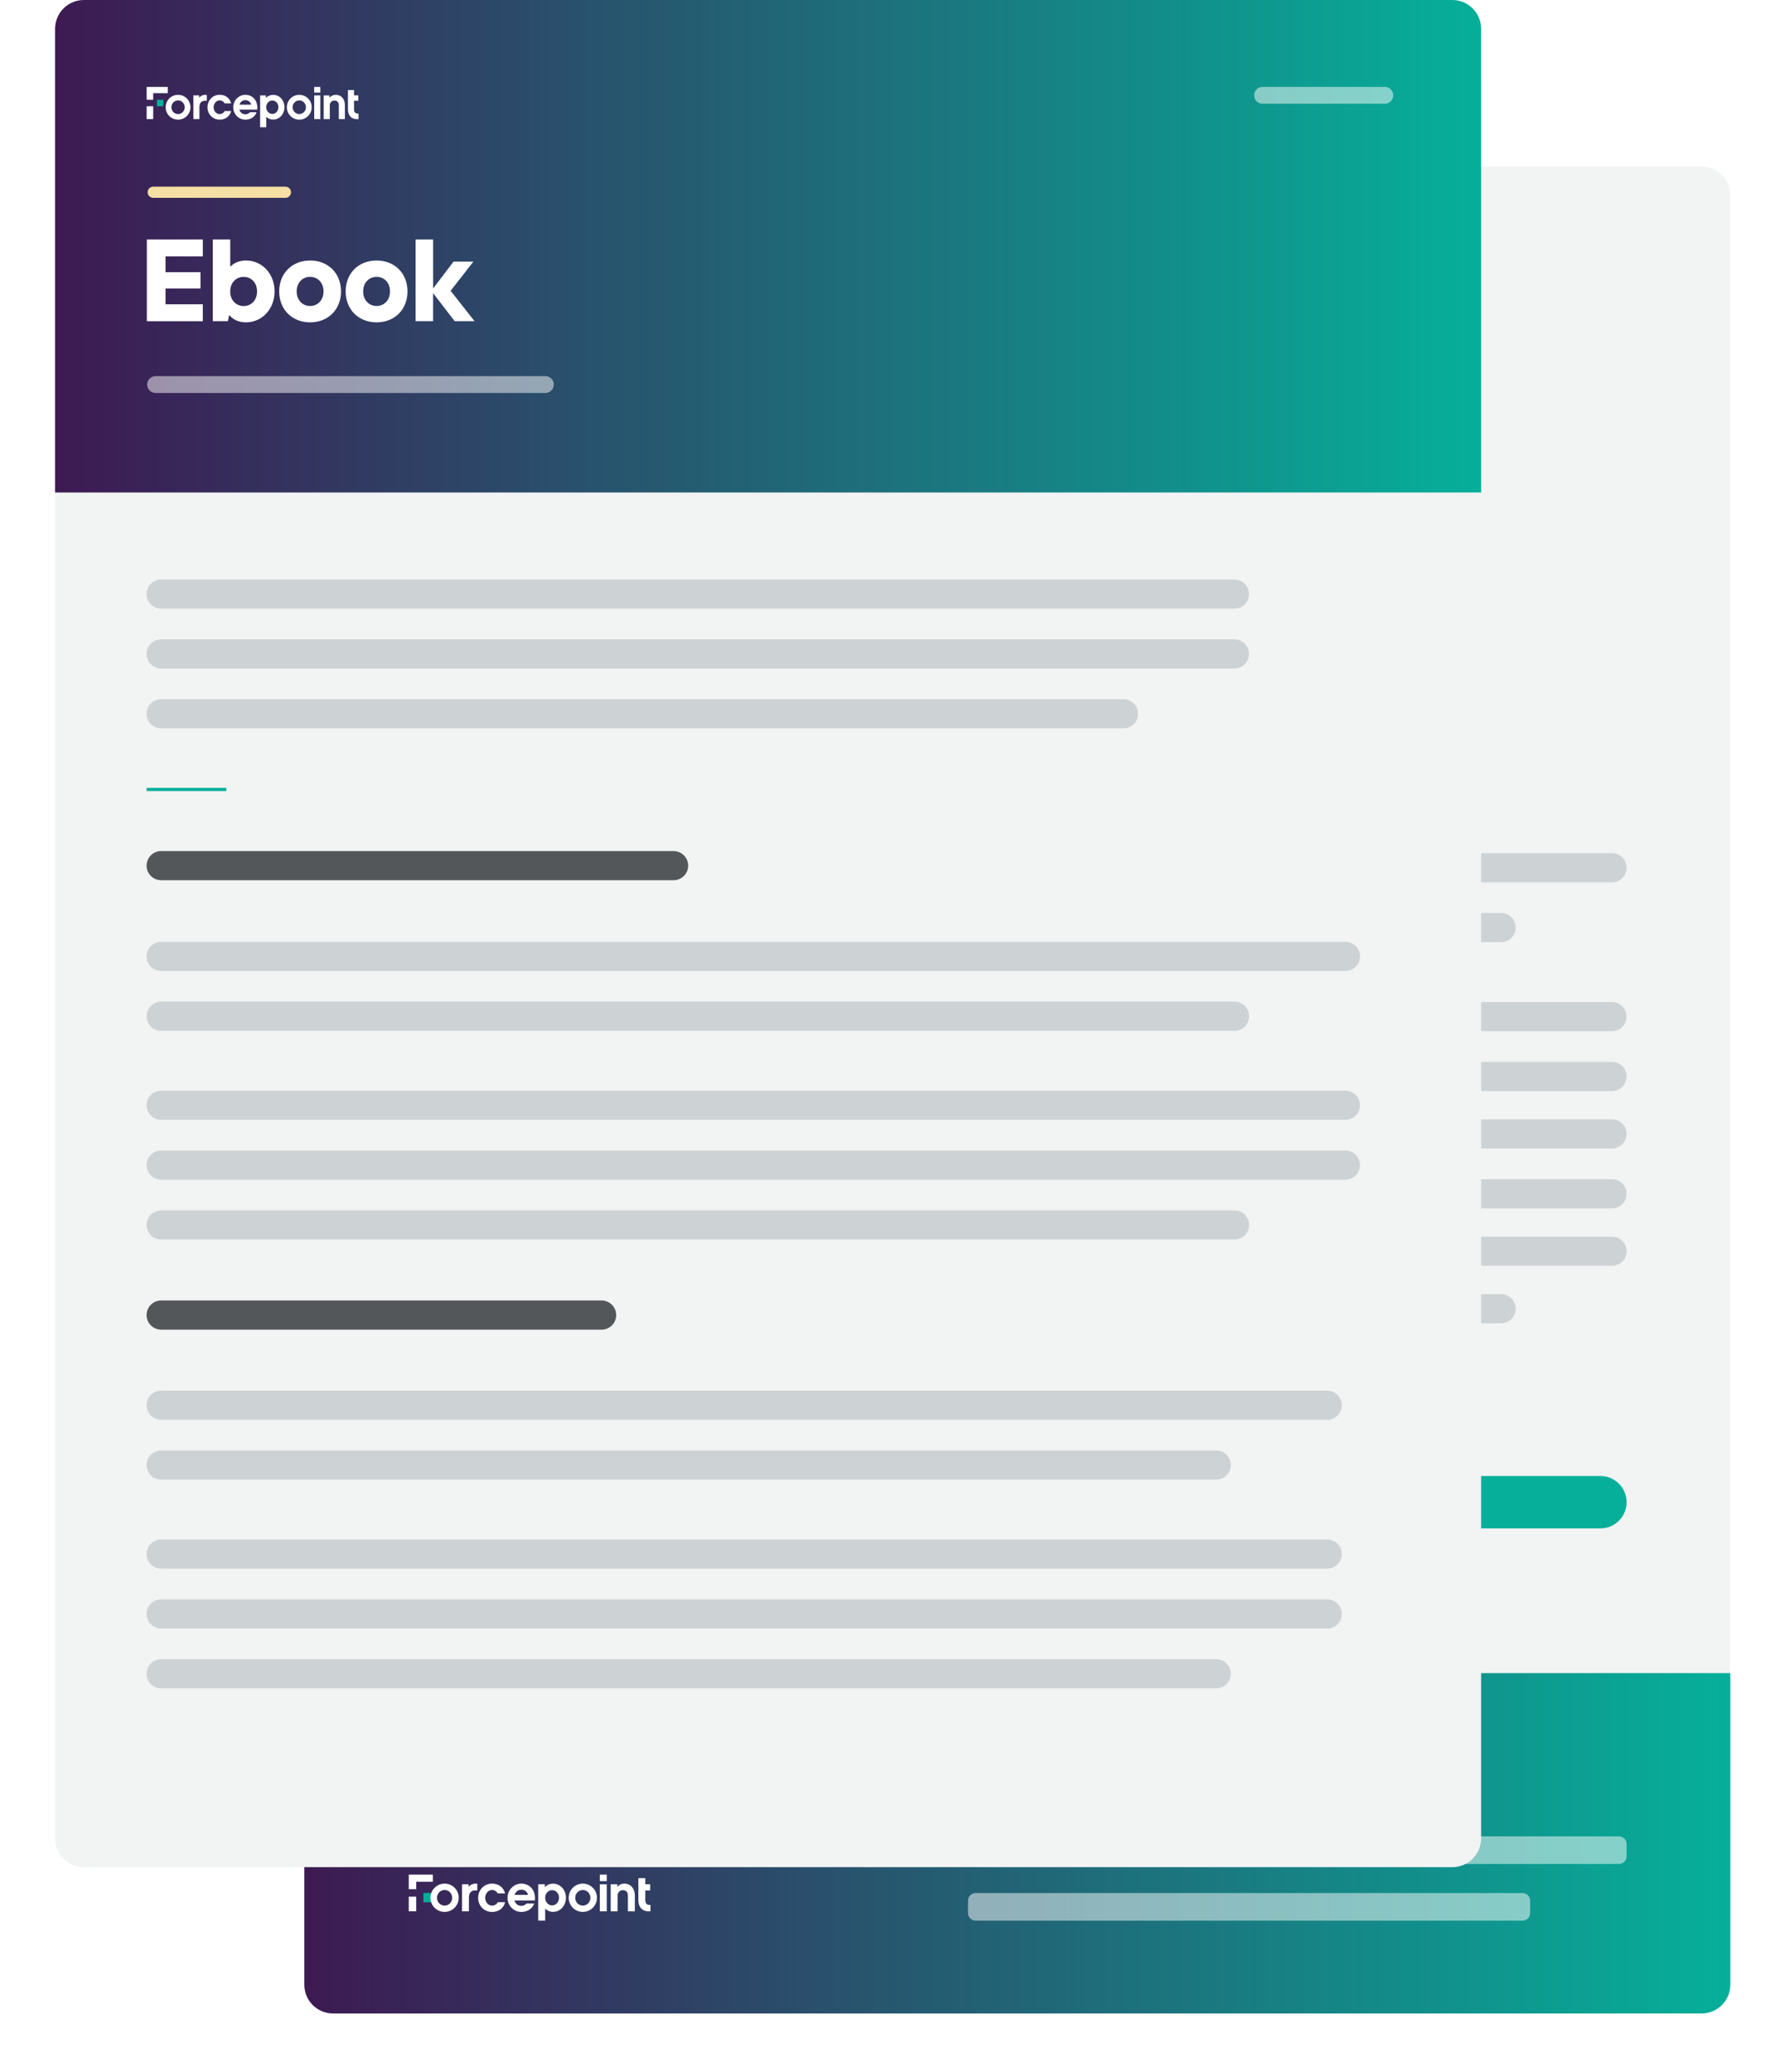 <svg width="567" height="658" viewBox="0 0 567 658" fill="none" xmlns="http://www.w3.org/2000/svg">
<g clip-path="url(#clip0_195_2814)">
<g filter="url(#filter0_d_195_2814)">
<path d="M540.502 45.874H105.821C100.77 45.874 96.676 49.969 96.676 55.02V623.22C96.676 628.271 100.77 632.365 105.821 632.365H540.502C545.553 632.365 549.647 628.271 549.647 623.22V55.02C549.647 49.969 545.553 45.874 540.502 45.874Z" fill="#F2F3F3"/>
</g>
<path d="M508.357 468.689H252.989C248.393 468.689 244.667 472.415 244.667 477.012C244.667 481.608 248.393 485.334 252.989 485.334H508.357C512.953 485.334 516.679 481.608 516.679 477.012C516.679 472.415 512.953 468.689 508.357 468.689Z" fill="#06AF9A"/>
<path d="M512.049 270.914H280.688C278.131 270.914 276.058 272.987 276.058 275.544C276.058 278.101 278.131 280.174 280.688 280.174H512.049C514.606 280.174 516.679 278.101 516.679 275.544C516.679 272.987 514.606 270.914 512.049 270.914Z" fill="#CDD3D4"/>
<path d="M476.817 289.924H280.688C278.131 289.924 276.058 291.997 276.058 294.554C276.058 297.111 278.131 299.184 280.688 299.184H476.817C479.374 299.184 481.447 297.111 481.447 294.554C481.447 291.997 479.374 289.924 476.817 289.924Z" fill="#CDD3D4"/>
<path d="M512.049 318.194H280.688C278.131 318.194 276.058 320.267 276.058 322.824C276.058 325.381 278.131 327.454 280.688 327.454H512.049C514.606 327.454 516.679 325.381 516.679 322.824C516.679 320.267 514.606 318.194 512.049 318.194Z" fill="#CDD3D4"/>
<path d="M512.049 337.193H280.688C278.131 337.193 276.058 339.266 276.058 341.823C276.058 344.38 278.131 346.453 280.688 346.453H512.049C514.606 346.453 516.679 344.38 516.679 341.823C516.679 339.266 514.606 337.193 512.049 337.193Z" fill="#CDD3D4"/>
<path d="M512.049 355.438H280.688C278.131 355.438 276.058 357.511 276.058 360.068C276.058 362.625 278.131 364.697 280.688 364.697H512.049C514.606 364.697 516.679 362.625 516.679 360.068C516.679 357.511 514.606 355.438 512.049 355.438Z" fill="#CDD3D4"/>
<path d="M512.049 374.449H280.688C278.131 374.449 276.058 376.522 276.058 379.078C276.058 381.635 278.131 383.708 280.688 383.708H512.049C514.606 383.708 516.679 381.635 516.679 379.078C516.679 376.522 514.606 374.449 512.049 374.449Z" fill="#CDD3D4"/>
<path d="M512.049 392.693H280.688C278.131 392.693 276.058 394.766 276.058 397.323C276.058 399.88 278.131 401.953 280.688 401.953H512.049C514.606 401.953 516.679 399.88 516.679 397.323C516.679 394.766 514.606 392.693 512.049 392.693Z" fill="#CDD3D4"/>
<path d="M476.817 410.938H280.688C278.131 410.938 276.058 413.011 276.058 415.568C276.058 418.125 278.131 420.197 280.688 420.197H476.817C479.374 420.197 481.447 418.125 481.447 415.568C481.447 413.011 479.374 410.938 476.817 410.938Z" fill="#CDD3D4"/>
<g filter="url(#filter1_d_195_2814)">
<path d="M540.49 632.365H105.81C100.757 632.365 96.664 628.273 96.664 623.22V524.281H549.636V623.22C549.636 628.273 545.543 632.365 540.49 632.365Z" fill="url(#paint0_linear_195_2814)"/>
</g>
<g opacity="0.5">
<path d="M514.267 583.118H309.895C308.563 583.118 307.483 584.198 307.483 585.53V589.474C307.483 590.806 308.563 591.886 309.895 591.886H514.267C515.599 591.886 516.679 590.806 516.679 589.474V585.53C516.679 584.198 515.599 583.118 514.267 583.118Z" fill="white"/>
</g>
<g opacity="0.5">
<path d="M483.63 601.123H309.895C308.563 601.123 307.483 602.203 307.483 603.535V607.479C307.483 608.811 308.563 609.891 309.895 609.891H483.63C484.963 609.891 486.042 608.811 486.042 607.479V603.535C486.042 602.203 484.963 601.123 483.63 601.123Z" fill="white"/>
</g>
<g opacity="0.8">
<path d="M403.862 561.924H309.895C308.563 561.924 307.483 563.004 307.483 564.336V568.28C307.483 569.612 308.563 570.692 309.895 570.692H403.862C405.194 570.692 406.274 569.612 406.274 568.28V564.336C406.274 563.004 405.194 561.924 403.862 561.924Z" fill="white"/>
</g>
<g filter="url(#filter2_d_195_2814)">
<path d="M461.328 10.837H26.647C21.596 10.837 17.502 14.931 17.502 19.982V576.751C17.502 581.802 21.596 585.896 26.647 585.896H461.328C466.378 585.896 470.473 581.802 470.473 576.751V19.982C470.473 14.931 466.378 10.837 461.328 10.837Z" fill="#F2F3F3"/>
</g>
<path d="M137.44 601.1H134.491V604.049H137.44V601.1Z" fill="#00AF9A"/>
<path d="M132.205 597.533H137.498V595.27H129.838V599.911H132.205V597.533Z" fill="white"/>
<path d="M132.205 602.266H129.838V606.919H132.205V602.266Z" fill="white"/>
<path d="M192.734 595.27H190.539V597.328H192.734V595.27Z" fill="white"/>
<path d="M148.86 599.191V598.345H146.757V606.93H148.952V602.712C148.952 602.026 149.032 601.329 149.5 600.848C150.003 600.311 150.735 600.22 151.615 600.311V598.173C150.586 598.002 149.546 598.322 148.849 599.191H148.86Z" fill="white"/>
<path d="M156.314 605.124C155.102 605.124 154.119 604.004 154.119 602.655C154.119 601.306 155.102 600.14 156.314 600.14C157.114 600.14 157.8 600.643 158.097 601.226H160.44C159.937 599.294 158.371 598.128 156.314 598.128C153.73 598.128 151.878 600.163 151.878 602.643C151.878 605.124 153.73 607.124 156.314 607.124C158.394 607.124 159.96 605.97 160.463 604.027H158.108C157.823 604.621 157.125 605.124 156.314 605.124Z" fill="white"/>
<path d="M165.607 598.128C163.195 598.128 161.206 600.163 161.206 602.643C161.206 605.124 163.184 607.124 165.607 607.124C167.631 607.124 169.105 606.05 169.677 604.438H167.242C166.853 604.953 166.225 605.193 165.585 605.193C164.556 605.193 163.721 604.541 163.435 603.489H169.917C170.237 600.094 168.134 598.128 165.607 598.128ZM163.47 601.695C163.79 600.7 164.59 600.06 165.585 600.06C166.636 600.06 167.471 600.689 167.734 601.695H163.47Z" fill="white"/>
<path d="M192.734 598.345H190.539V606.93H192.734V598.345Z" fill="white"/>
<path d="M198.313 598.128C197.398 598.128 196.644 598.528 196.095 599.18V598.345H193.992V606.93H196.187V601.912C196.187 600.94 196.872 600.208 197.856 600.208C199.307 600.208 199.456 601.409 199.456 601.912V606.93H201.651V601.912C201.651 599.648 200.313 598.128 198.301 598.128H198.313Z" fill="white"/>
<path d="M204.966 603.318V600.288H206.521V598.333H204.966V596.39H202.771V603.306C202.771 605.65 204.109 607.17 206.624 606.907V604.907C205.526 604.975 204.977 604.518 204.977 603.329L204.966 603.318Z" fill="white"/>
<path d="M141.224 598.128C138.744 598.128 136.732 600.14 136.732 602.62C136.732 605.101 138.744 607.113 141.224 607.113C143.705 607.113 145.717 605.101 145.717 602.62C145.717 600.14 143.705 598.128 141.224 598.128ZM141.224 605.113C139.898 605.113 138.812 604.004 138.812 602.632C138.812 601.26 139.887 600.151 141.224 600.151C142.562 600.151 143.636 601.26 143.636 602.632C143.636 604.004 142.562 605.113 141.224 605.113Z" fill="white"/>
<path d="M185.132 598.128C182.652 598.128 180.64 600.14 180.64 602.62C180.64 605.101 182.652 607.113 185.132 607.113C187.613 607.113 189.625 605.101 189.625 602.62C189.625 600.14 187.613 598.128 185.132 598.128ZM185.132 605.113C183.806 605.113 182.72 604.004 182.72 602.632C182.72 601.26 183.795 600.151 185.132 600.151C186.47 600.151 187.544 601.26 187.544 602.632C187.544 604.004 186.47 605.113 185.132 605.113Z" fill="white"/>
<path d="M175.69 598.139C174.661 598.139 173.735 598.551 173.072 599.237V598.333H170.957V609.879H173.175V606.084C173.827 606.713 174.707 607.101 175.69 607.101C177.942 607.101 179.771 605.147 179.771 602.609C179.771 600.071 177.942 598.139 175.69 598.139ZM175.37 605.055C174.158 605.055 173.175 603.958 173.175 602.609C173.175 601.26 174.158 600.197 175.37 600.197C176.582 600.197 177.565 601.226 177.565 602.609C177.565 603.992 176.582 605.055 175.37 605.055Z" fill="white"/>
<path d="M213.962 270.251H51.19C48.633 270.251 46.56 272.324 46.56 274.881C46.56 277.438 48.633 279.51 51.19 279.51H213.962C216.519 279.51 218.592 277.438 218.592 274.881C218.592 272.324 216.519 270.251 213.962 270.251Z" fill="#54575A"/>
<path d="M46.56 250.692H71.915" stroke="#06AF9A" stroke-miterlimit="10"/>
<path d="M392.11 184.023H51.19C48.633 184.023 46.56 186.096 46.56 188.653C46.56 191.21 48.633 193.283 51.19 193.283H392.11C394.667 193.283 396.74 191.21 396.74 188.653C396.74 186.096 394.667 184.023 392.11 184.023Z" fill="#CDD3D4"/>
<path d="M392.11 203.022H51.19C48.633 203.022 46.56 205.095 46.56 207.652C46.56 210.209 48.633 212.282 51.19 212.282H392.11C394.667 212.282 396.74 210.209 396.74 207.652C396.74 205.095 394.667 203.022 392.11 203.022Z" fill="#CDD3D4"/>
<path d="M356.878 222.021H51.19C48.633 222.021 46.56 224.094 46.56 226.651C46.56 229.208 48.633 231.281 51.19 231.281H356.878C359.435 231.281 361.508 229.208 361.508 226.651C361.508 224.094 359.435 222.021 356.878 222.021Z" fill="#CDD3D4"/>
<path d="M427.376 299.07H51.19C48.633 299.07 46.56 301.143 46.56 303.7C46.56 306.257 48.633 308.329 51.19 308.329H427.376C429.933 308.329 432.006 306.257 432.006 303.7C432.006 301.143 429.933 299.07 427.376 299.07Z" fill="#CDD3D4"/>
<path d="M392.145 318.069H51.19C48.633 318.069 46.56 320.142 46.56 322.699C46.56 325.256 48.633 327.328 51.19 327.328H392.145C394.701 327.328 396.774 325.256 396.774 322.699C396.774 320.142 394.701 318.069 392.145 318.069Z" fill="#CDD3D4"/>
<path d="M427.376 346.339H51.19C48.633 346.339 46.56 348.412 46.56 350.969C46.56 353.526 48.633 355.598 51.19 355.598H427.376C429.933 355.598 432.006 353.526 432.006 350.969C432.006 348.412 429.933 346.339 427.376 346.339Z" fill="#CDD3D4"/>
<path d="M427.376 365.338H51.19C48.633 365.338 46.56 367.411 46.56 369.968C46.56 372.525 48.633 374.597 51.19 374.597H427.376C429.933 374.597 432.006 372.525 432.006 369.968C432.006 367.411 429.933 365.338 427.376 365.338Z" fill="#CDD3D4"/>
<path d="M392.145 384.348H51.19C48.633 384.348 46.56 386.421 46.56 388.978C46.56 391.535 48.633 393.608 51.19 393.608H392.145C394.701 393.608 396.774 391.535 396.774 388.978C396.774 386.421 394.701 384.348 392.145 384.348Z" fill="#CDD3D4"/>
<path d="M421.581 441.585H51.19C48.633 441.585 46.56 443.658 46.56 446.215C46.56 448.772 48.633 450.845 51.19 450.845H421.581C424.137 450.845 426.21 448.772 426.21 446.215C426.21 443.658 424.137 441.585 421.581 441.585Z" fill="#CDD3D4"/>
<path d="M386.337 460.584H51.19C48.633 460.584 46.56 462.657 46.56 465.214C46.56 467.771 48.633 469.844 51.19 469.844H386.337C388.894 469.844 390.967 467.771 390.967 465.214C390.967 462.657 388.894 460.584 386.337 460.584Z" fill="#CDD3D4"/>
<path d="M421.581 488.854H51.19C48.633 488.854 46.56 490.927 46.56 493.484C46.56 496.041 48.633 498.114 51.19 498.114H421.581C424.137 498.114 426.21 496.041 426.21 493.484C426.21 490.927 424.137 488.854 421.581 488.854Z" fill="#CDD3D4"/>
<path d="M421.581 507.865H51.19C48.633 507.865 46.56 509.938 46.56 512.495C46.56 515.052 48.633 517.125 51.19 517.125H421.581C424.137 517.125 426.21 515.052 426.21 512.495C426.21 509.938 424.137 507.865 421.581 507.865Z" fill="#CDD3D4"/>
<path d="M386.337 526.864H51.19C48.633 526.864 46.56 528.937 46.56 531.494C46.56 534.051 48.633 536.124 51.19 536.124H386.337C388.894 536.124 390.967 534.051 390.967 531.494C390.967 528.937 388.894 526.864 386.337 526.864Z" fill="#CDD3D4"/>
<path d="M191.1 412.961H51.19C48.633 412.961 46.56 415.034 46.56 417.591C46.56 420.148 48.633 422.22 51.19 422.22H191.1C193.657 422.22 195.729 420.148 195.729 417.591C195.729 415.034 193.657 412.961 191.1 412.961Z" fill="#54575A"/>
<path d="M470.473 156.382L17.502 156.382V9.145C17.502 4.093 21.594 6.10352e-05 26.647 6.10352e-05L461.328 6.10352e-05C466.38 6.10352e-05 470.473 4.093 470.473 9.145V156.382Z" fill="url(#paint1_linear_195_2814)"/>
<path opacity="0.5" d="M173.244 119.436H49.418C47.941 119.436 46.743 120.634 46.743 122.111C46.743 123.588 47.941 124.786 49.418 124.786H173.244C174.721 124.786 175.919 123.588 175.919 122.111C175.919 120.634 174.721 119.436 173.244 119.436Z" fill="white"/>
<path opacity="0.5" d="M439.882 27.596H401.05C399.572 27.596 398.375 28.793 398.375 30.271C398.375 31.748 399.572 32.946 401.05 32.946H439.882C441.36 32.946 442.557 31.748 442.557 30.271C442.557 28.793 441.36 27.596 439.882 27.596Z" fill="white"/>
<path d="M46.64 76.053H64.428V81.426H52.573V86.433H63.685V91.623H52.573V96.63H64.428V102.003H46.64V76.065V76.053Z" fill="white"/>
<path d="M72.944 100.139H72.761L72.395 101.991H67.583V76.053H73.138V84.57H73.321C73.321 84.57 74.807 82.718 78.134 82.718C83.141 82.718 87.211 86.799 87.211 92.537C87.211 98.276 83.129 102.357 78.134 102.357C74.43 102.357 72.944 100.139 72.944 100.139ZM81.655 92.549C81.655 89.771 79.803 87.919 77.391 87.919C74.979 87.919 73.127 89.771 73.127 92.549C73.127 95.327 74.979 97.178 77.391 97.178C79.803 97.178 81.655 95.327 81.655 92.549Z" fill="white"/>
<path d="M88.685 92.537C88.685 86.799 92.766 82.718 98.505 82.718C104.243 82.718 108.324 86.799 108.324 92.537C108.324 98.276 104.243 102.357 98.505 102.357C92.766 102.357 88.685 98.276 88.685 92.537ZM102.769 92.537C102.769 89.76 100.917 87.908 98.505 87.908C96.093 87.908 94.241 89.76 94.241 92.537C94.241 95.315 96.093 97.167 98.505 97.167C100.917 97.167 102.769 95.315 102.769 92.537Z" fill="white"/>
<path d="M109.799 92.537C109.799 86.799 113.869 82.718 119.619 82.718C125.369 82.718 129.438 86.799 129.438 92.537C129.438 98.276 125.369 102.357 119.619 102.357C113.869 102.357 109.799 98.276 109.799 92.537ZM123.883 92.537C123.883 89.76 122.031 87.908 119.619 87.908C117.207 87.908 115.355 89.76 115.355 92.537C115.355 95.315 117.207 97.167 119.619 97.167C122.031 97.167 123.883 95.315 123.883 92.537Z" fill="white"/>
<path d="M132.022 76.053H137.577V91.612L144.059 83.084H150.358L143.133 92.343L150.724 101.98H144.425L137.566 93.086V101.98H132.01V76.042L132.022 76.053Z" fill="white"/>
<path d="M51.899 31.677H49.841V33.734H51.899V31.677Z" fill="#00AF9A"/>
<path d="M48.664 29.585H53.305V27.607H46.583V31.677H48.664V29.585Z" fill="white"/>
<path d="M48.664 33.734H46.583V37.815H48.664V33.734Z" fill="white"/>
<path d="M101.74 27.607H99.808V29.402H101.74V27.607Z" fill="white"/>
<path d="M63.262 31.036V30.293H61.421V37.815H63.353V34.123C63.353 33.529 63.422 32.911 63.833 32.488C64.268 32.02 64.919 31.928 65.685 32.02V30.145C64.782 29.996 63.879 30.27 63.262 31.036Z" fill="white"/>
<path d="M69.789 36.238C68.726 36.238 67.857 35.255 67.857 34.077C67.857 32.9 68.715 31.871 69.789 31.871C70.486 31.871 71.092 32.305 71.355 32.82H73.413C72.978 31.128 71.607 30.099 69.789 30.099C67.526 30.099 65.902 31.882 65.902 34.054C65.902 36.226 67.526 37.987 69.789 37.987C71.618 37.987 72.99 36.981 73.424 35.266H71.367C71.115 35.792 70.509 36.226 69.789 36.226V36.238Z" fill="white"/>
<path d="M77.94 30.11C75.825 30.11 74.087 31.894 74.087 34.066C74.087 36.238 75.825 37.998 77.94 37.998C79.723 37.998 81.003 37.061 81.506 35.643H79.38C79.037 36.089 78.488 36.295 77.928 36.295C77.025 36.295 76.293 35.723 76.042 34.809H81.723C81.998 31.825 80.157 30.11 77.94 30.11ZM76.065 33.231C76.339 32.351 77.048 31.802 77.917 31.802C78.831 31.802 79.563 32.362 79.803 33.231H76.065Z" fill="white"/>
<path d="M101.74 30.294H99.808V37.815H101.74V30.294Z" fill="white"/>
<path d="M106.61 30.111C105.81 30.111 105.147 30.465 104.666 31.025V30.294H102.826V37.815H104.758V33.414C104.758 32.568 105.352 31.928 106.221 31.928C107.49 31.928 107.627 32.98 107.627 33.414V37.815H109.559V33.414C109.559 31.425 108.393 30.099 106.621 30.099L106.61 30.111Z" fill="white"/>
<path d="M112.451 34.66V31.996H113.812V30.293H112.451V28.59H110.519V34.648C110.519 36.706 111.685 38.032 113.892 37.804V36.055C112.931 36.112 112.451 35.723 112.451 34.671V34.66Z" fill="white"/>
<path d="M56.563 30.11C54.379 30.11 52.619 31.871 52.619 34.054C52.619 36.238 54.379 37.998 56.563 37.998C58.746 37.998 60.507 36.238 60.507 34.054C60.507 31.871 58.746 30.11 56.563 30.11ZM56.563 36.226C55.397 36.226 54.448 35.255 54.448 34.054C54.448 32.854 55.397 31.882 56.563 31.882C57.729 31.882 58.678 32.854 58.678 34.054C58.678 35.255 57.729 36.226 56.563 36.226Z" fill="white"/>
<path d="M95.064 30.11C92.881 30.11 91.12 31.871 91.12 34.054C91.12 36.238 92.881 37.998 95.064 37.998C97.247 37.998 99.008 36.238 99.008 34.054C99.008 31.871 97.247 30.11 95.064 30.11ZM95.064 36.226C93.898 36.226 92.949 35.255 92.949 34.054C92.949 32.854 93.898 31.882 95.064 31.882C96.23 31.882 97.179 32.854 97.179 34.054C97.179 35.255 96.23 36.226 95.064 36.226Z" fill="white"/>
<path d="M86.776 30.122C85.873 30.122 85.073 30.488 84.478 31.082V30.294H82.626V40.41H84.57V37.084C85.141 37.644 85.919 37.975 86.776 37.975C88.742 37.975 90.354 36.272 90.354 34.032C90.354 31.791 88.742 30.122 86.776 30.122ZM86.502 36.181C85.439 36.181 84.57 35.221 84.57 34.032C84.57 32.843 85.427 31.917 86.502 31.917C87.576 31.917 88.434 32.82 88.434 34.032C88.434 35.243 87.576 36.181 86.502 36.181Z" fill="white"/>
<path d="M90.663 59.272H48.675C47.697 59.272 46.903 60.065 46.903 61.044V61.055C46.903 62.034 47.697 62.827 48.675 62.827H90.663C91.641 62.827 92.435 62.034 92.435 61.055V61.044C92.435 60.065 91.641 59.272 90.663 59.272Z" fill="#F6DFA4"/>
</g>
<defs>
<filter id="filter0_d_195_2814" x="86.676" y="42.874" width="472.971" height="606.491" filterUnits="userSpaceOnUse" color-interpolation-filters="sRGB">
<feFlood flood-opacity="0" result="BackgroundImageFix"/>
<feColorMatrix in="SourceAlpha" type="matrix" values="0 0 0 0 0 0 0 0 0 0 0 0 0 0 0 0 0 0 127 0" result="hardAlpha"/>
<feOffset dy="7"/>
<feGaussianBlur stdDeviation="5"/>
<feColorMatrix type="matrix" values="0 0 0 0 0.114 0 0 0 0 0.145 0 0 0 0 0.173 0 0 0 0.3 0"/>
<feBlend mode="normal" in2="BackgroundImageFix" result="effect1_dropShadow_195_2814"/>
<feBlend mode="normal" in="SourceGraphic" in2="effect1_dropShadow_195_2814" result="shape"/>
</filter>
<filter id="filter1_d_195_2814" x="86.664" y="521.281" width="472.971" height="128.084" filterUnits="userSpaceOnUse" color-interpolation-filters="sRGB">
<feFlood flood-opacity="0" result="BackgroundImageFix"/>
<feColorMatrix in="SourceAlpha" type="matrix" values="0 0 0 0 0 0 0 0 0 0 0 0 0 0 0 0 0 0 127 0" result="hardAlpha"/>
<feOffset dy="7"/>
<feGaussianBlur stdDeviation="5"/>
<feColorMatrix type="matrix" values="0 0 0 0 0.702 0 0 0 0 0.769 0 0 0 0 0.765 0 0 0 0.75 0"/>
<feBlend mode="normal" in2="BackgroundImageFix" result="effect1_dropShadow_195_2814"/>
<feBlend mode="normal" in="SourceGraphic" in2="effect1_dropShadow_195_2814" result="shape"/>
</filter>
<filter id="filter2_d_195_2814" x="7.502" y="7.837" width="472.971" height="595.059" filterUnits="userSpaceOnUse" color-interpolation-filters="sRGB">
<feFlood flood-opacity="0" result="BackgroundImageFix"/>
<feColorMatrix in="SourceAlpha" type="matrix" values="0 0 0 0 0 0 0 0 0 0 0 0 0 0 0 0 0 0 127 0" result="hardAlpha"/>
<feOffset dy="7"/>
<feGaussianBlur stdDeviation="5"/>
<feColorMatrix type="matrix" values="0 0 0 0 0.114 0 0 0 0 0.145 0 0 0 0 0.173 0 0 0 0.3 0"/>
<feBlend mode="normal" in2="BackgroundImageFix" result="effect1_dropShadow_195_2814"/>
<feBlend mode="normal" in="SourceGraphic" in2="effect1_dropShadow_195_2814" result="shape"/>
</filter>
<linearGradient id="paint0_linear_195_2814" x1="549.636" y1="578.329" x2="96.664" y2="578.329" gradientUnits="userSpaceOnUse">
<stop stop-color="#06AF9A"/>
<stop offset="1" stop-color="#3D1A52"/>
</linearGradient>
<linearGradient id="paint1_linear_195_2814" x1="470.473" y1="78.191" x2="17.502" y2="78.191" gradientUnits="userSpaceOnUse">
<stop stop-color="#06AF9A"/>
<stop offset="1" stop-color="#3D1A52"/>
</linearGradient>
<clipPath id="clip0_195_2814">
<rect width="567" height="657.8" fill="white"/>
</clipPath>
</defs>
</svg>
